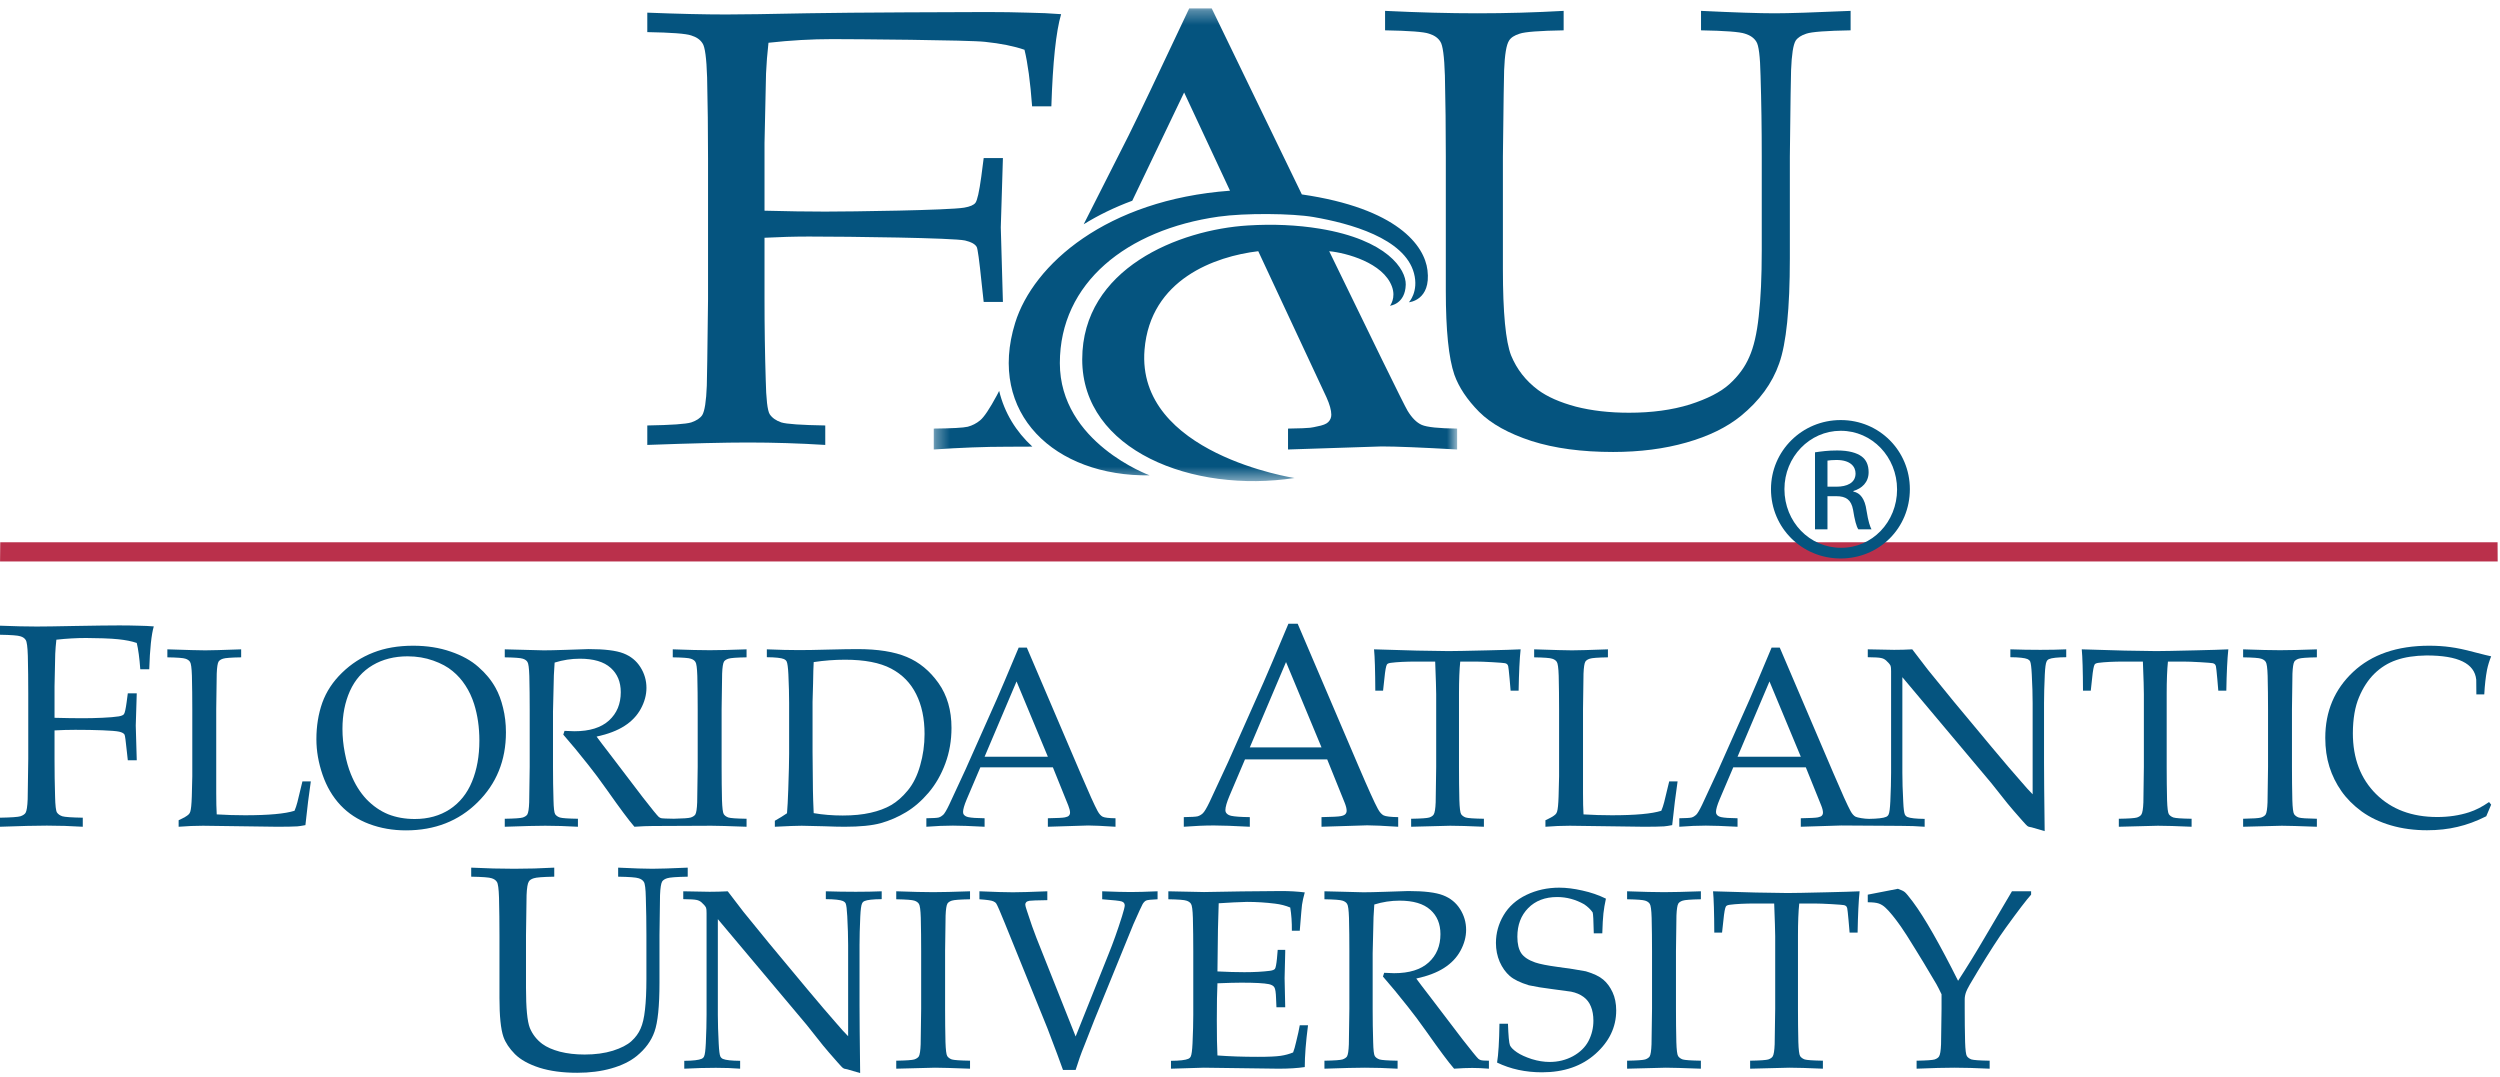 <?xml version="1.0" encoding="UTF-8"?>
<svg width="181px" height="78px" viewBox="0 0 181 78" version="1.1" xmlns="http://www.w3.org/2000/svg" xmlns:xlink="http://www.w3.org/1999/xlink">
    <!-- Generator: Sketch 55 (78076) - https://sketchapp.com -->
    <title>Group 9</title>
    <desc>Created with Sketch.</desc>
    <defs>
        <polygon id="path-1" points="0.339 0.31 38.232 0.31 38.232 34.535 0.339 34.535"></polygon>
    </defs>
    <g id="Pages" stroke="none" stroke-width="1" fill="none" fill-rule="evenodd">
        <g id="Homepage" transform="translate(-483, -2044)">
            <g id="universities" transform="translate(135, 1854)">
                <g id="schools" transform="translate(0, 116)">
                    <g id="logos">
                        <g id="fau" transform="translate(293, 0)">
                            <g id="color" transform="translate(55, 74)">
                                <g id="Group-9" transform="translate(0, 0.299)">
                                    <path d="M46.864,2.026 L46.864,0.617 C49.103,0.705 51.004,0.749 52.566,0.749 C53.671,0.749 55.653,0.72 58.511,0.661 C61.369,0.602 70.452,0.574 71.454,0.573 C72.53,0.573 73.509,0.588 74.394,0.617 C75.293,0.631 76.103,0.668 76.825,0.727 C76.456,1.976 76.221,4.2 76.118,7.4 L74.725,7.4 C74.593,5.624 74.408,4.258 74.173,3.304 C73.406,3.04 72.456,2.849 71.322,2.731 C70.202,2.598 61.745,2.533 60.257,2.533 C58.768,2.533 57.229,2.621 55.638,2.797 C55.55,3.59 55.49,4.332 55.461,5.022 C55.446,5.418 55.41,7.1 55.351,10.065 L55.351,14.955 C57.001,14.999 58.459,15.021 59.727,15.021 C61.598,15.021 68.684,14.926 69.805,14.735 C70.231,14.662 70.504,14.544 70.623,14.383 C70.755,14.206 70.895,13.582 71.042,12.511 L71.219,11.145 L72.611,11.145 L72.457,16.167 L72.611,21.563 L71.219,21.563 L71.065,20.153 C70.902,18.553 70.784,17.693 70.711,17.576 C70.593,17.371 70.313,17.217 69.871,17.113 C69.031,16.922 61.539,16.828 58.578,16.827 C57.531,16.827 56.456,16.857 55.351,16.915 L55.351,21.364 C55.351,23.362 55.38,25.307 55.439,27.201 C55.468,28.596 55.564,29.426 55.726,29.689 C55.903,29.955 56.183,30.153 56.567,30.284 C56.949,30.402 58.01,30.476 59.749,30.505 L59.749,31.914 C57.878,31.797 56.014,31.739 54.157,31.738 C52.492,31.738 50.061,31.797 46.864,31.914 L46.864,30.505 C48.602,30.476 49.663,30.402 50.046,30.284 C50.429,30.153 50.694,29.976 50.842,29.756 C51.019,29.463 51.13,28.75 51.173,27.619 C51.188,27.311 51.217,25.226 51.262,21.364 L51.262,11.167 C51.262,9.17 51.24,7.218 51.195,5.308 C51.151,3.914 51.041,3.091 50.864,2.841 C50.702,2.577 50.429,2.386 50.046,2.268 C49.678,2.137 48.617,2.056 46.864,2.026" id="Fill-1" fill="#05547F"></path>
                                    <path d="M100.279,1.897 L100.279,0.488 C102.68,0.605 104.913,0.664 106.976,0.664 C109.068,0.664 111.146,0.605 113.208,0.488 L113.208,1.897 C111.469,1.927 110.408,2.007 110.026,2.139 C109.643,2.257 109.385,2.426 109.253,2.646 C109.061,2.94 108.943,3.652 108.899,4.783 C108.884,5.076 108.855,7.161 108.81,11.038 L108.81,19.187 C108.81,22.344 109.009,24.429 109.407,25.442 C109.819,26.441 110.467,27.27 111.352,27.931 C112.029,28.431 112.942,28.834 114.092,29.142 C115.242,29.436 116.523,29.583 117.938,29.583 C119.588,29.583 121.053,29.384 122.337,28.988 C123.618,28.577 124.575,28.086 125.209,27.513 C125.857,26.925 126.336,26.272 126.645,25.552 C126.97,24.833 127.198,23.849 127.332,22.601 C127.479,21.338 127.551,19.745 127.551,17.821 L127.551,11.038 C127.551,9.041 127.523,7.088 127.464,5.179 C127.435,3.784 127.332,2.962 127.154,2.712 C126.991,2.448 126.719,2.257 126.337,2.139 C125.953,2.007 124.891,1.927 123.154,1.897 L123.154,0.488 C125.584,0.605 127.361,0.664 128.481,0.664 C129.497,0.664 131.332,0.605 133.984,0.488 L133.984,1.897 C132.229,1.927 131.16,2.007 130.778,2.139 C130.411,2.257 130.153,2.426 130.005,2.646 C129.828,2.94 129.717,3.652 129.674,4.783 C129.658,5.076 129.63,7.161 129.585,11.038 L129.585,18.416 C129.585,22.043 129.327,24.576 128.812,26.014 C128.311,27.454 127.382,28.724 126.027,29.825 C125.01,30.647 123.698,31.286 122.093,31.741 C120.501,32.196 118.734,32.423 116.789,32.424 C114.519,32.424 112.552,32.16 110.888,31.631 C109.223,31.088 107.956,30.384 107.087,29.517 C106.217,28.636 105.62,27.74 105.296,26.83 C104.883,25.626 104.677,23.607 104.677,20.773 L104.677,11.038 C104.677,9.041 104.655,7.088 104.611,5.179 C104.567,3.784 104.457,2.962 104.279,2.712 C104.117,2.448 103.845,2.257 103.462,2.139 C103.093,2.007 102.033,1.927 100.279,1.897" id="Fill-3" fill="#05547F"></path>
                                    <g id="Group-7" transform="translate(67.264, 0)">
                                        <mask id="mask-2" fill="white">
                                            <use xlink:href="#path-1"></use>
                                        </mask>
                                        <g id="Clip-6"></g>
                                        <path d="M26.46,34.309 C19.086,35.435 11.089,32.317 11.089,25.724 C11.089,19.131 18.094,16.329 23.095,16.024 C24.89,15.914 26.639,15.986 28.291,16.258 C33.188,17.068 34.539,19.211 34.512,20.307 C34.476,21.729 33.372,21.837 33.372,21.837 C33.372,21.837 33.819,21.28 33.512,20.446 C32.875,18.716 30.189,18.004 28.97,17.889 C31.847,23.817 34.403,29.053 34.644,29.44 C34.961,29.96 35.303,30.302 35.672,30.464 C36.056,30.628 36.909,30.717 38.232,30.731 L38.232,32.244 C35.622,32.096 33.798,32.023 32.761,32.023 L25.989,32.244 L25.989,30.731 C27.862,30.702 27.691,30.65 28.093,30.575 C28.495,30.502 28.762,30.398 28.896,30.264 C29.047,30.116 29.123,29.937 29.123,29.729 C29.123,29.403 29.005,28.981 28.771,28.461 L23.834,17.888 C20.715,18.26 16.019,19.915 15.6,25.017 C14.98,32.564 26.46,34.309 26.46,34.309 M0.339,32.244 L0.339,30.731 C1.66,30.717 2.48,30.672 2.799,30.597 C3.133,30.508 3.433,30.353 3.702,30.13 C3.986,29.893 4.387,29.293 4.907,28.328 C4.926,28.291 4.984,28.18 5.075,28.002 C5.458,29.59 6.299,30.952 7.478,32.036 C6.764,32.038 6.149,32.044 5.659,32.044 C4.036,32.044 2.262,32.112 0.339,32.244 M11.196,15.937 L14.442,9.523 C15.128,8.144 16.591,5.072 18.834,0.31 L20.465,0.31 C20.465,0.31 23.614,6.811 26.989,13.777 C33.918,14.787 35.869,17.484 36.085,19.261 C36.354,21.461 34.743,21.584 34.743,21.584 C34.743,21.584 35.464,20.819 35.108,19.483 C34.432,16.945 30.445,15.866 27.832,15.414 C26.289,15.148 22.885,15.114 20.956,15.387 C14.322,16.329 9.469,20.173 9.469,25.991 C9.469,31.752 15.973,34.117 15.973,34.117 C9.087,34.214 4.197,29.63 6.235,23.073 C7.547,18.85 12.84,14.166 21.788,13.508 L18.467,6.396 L14.712,14.235 C13.428,14.708 12.252,15.285 11.196,15.937" id="Fill-5" fill="#05547F" mask="url(#mask-2)"></path>
                                    </g>
                                    <path d="M90.487,53.811 L95.677,53.811 L93.108,47.633 L90.487,53.811 Z M85.707,59.558 L85.707,58.861 C86.248,58.854 86.583,58.834 86.714,58.8 C86.851,58.759 86.974,58.687 87.084,58.584 C87.2,58.475 87.365,58.199 87.577,57.755 C87.701,57.502 88.146,56.543 88.914,54.876 L91.483,49.099 C91.765,48.463 92.364,47.05 93.282,44.858 L93.951,44.858 L98.34,55.132 C99.052,56.798 99.526,57.844 99.759,58.266 C99.889,58.506 100.029,58.663 100.18,58.738 C100.338,58.812 100.687,58.854 101.229,58.861 L101.229,59.558 C100.16,59.489 99.412,59.455 98.987,59.455 L95.677,59.558 L95.677,58.861 C96.445,58.848 96.911,58.823 97.075,58.789 C97.24,58.756 97.35,58.708 97.404,58.645 C97.466,58.578 97.497,58.496 97.497,58.399 C97.497,58.25 97.449,58.054 97.353,57.816 L96.089,54.681 L90.137,54.681 L89.017,57.314 C88.818,57.786 88.719,58.131 88.719,58.348 C88.719,58.444 88.746,58.523 88.801,58.584 C88.876,58.673 88.993,58.735 89.15,58.769 C89.404,58.823 89.849,58.854 90.487,58.861 L90.487,59.558 C89.328,59.497 88.461,59.465 87.886,59.465 C87.221,59.465 86.495,59.497 85.707,59.558 L85.707,59.558 Z" id="Fill-8" fill="#05547F"></path>
                                    <path d="M100.134,49.706 L99.572,49.706 C99.565,48.265 99.536,47.268 99.481,46.713 C100.14,46.737 101.174,46.768 102.583,46.804 C103.726,46.828 104.488,46.84 104.869,46.84 C105.28,46.84 106.232,46.822 107.726,46.786 C108.808,46.762 109.598,46.737 110.093,46.713 C110.02,47.389 109.972,48.386 109.948,49.706 L109.368,49.706 L109.295,48.838 C109.246,48.313 109.214,48.015 109.195,47.943 C109.177,47.87 109.15,47.819 109.114,47.789 C109.083,47.759 109.035,47.735 108.968,47.717 C108.884,47.699 108.581,47.675 108.061,47.644 C107.541,47.614 107.13,47.599 106.827,47.599 L105.721,47.599 C105.661,48.178 105.631,48.958 105.631,49.94 L105.631,55.228 C105.631,56.048 105.639,56.846 105.658,57.623 C105.676,58.196 105.718,58.536 105.785,58.645 C105.858,58.753 105.969,58.834 106.121,58.888 C106.277,58.937 106.716,58.968 107.435,58.979 L107.435,59.558 C106.353,59.509 105.54,59.486 104.995,59.485 C104.76,59.485 103.817,59.509 102.166,59.558 L102.166,58.979 C102.885,58.968 103.324,58.937 103.481,58.888 C103.638,58.834 103.744,58.762 103.798,58.671 C103.877,58.551 103.925,58.259 103.943,57.795 C103.943,57.668 103.955,56.813 103.98,55.228 L103.98,49.959 C103.98,49.706 103.974,49.428 103.961,49.126 L103.907,47.599 L102.556,47.599 C101.776,47.599 101.155,47.63 100.697,47.69 C100.551,47.708 100.458,47.747 100.415,47.807 C100.349,47.91 100.288,48.238 100.234,48.792 L100.134,49.706 Z" id="Fill-10" fill="#05547F"></path>
                                    <path d="M111.889,59.558 L111.889,59.087 C112.264,58.913 112.502,58.774 112.606,58.672 C112.666,58.617 112.708,58.548 112.732,58.464 C112.787,58.295 112.823,57.934 112.841,57.379 C112.865,56.554 112.877,56.062 112.878,55.906 L112.878,51.043 C112.878,50.223 112.868,49.422 112.85,48.638 C112.832,48.067 112.787,47.729 112.714,47.626 C112.648,47.518 112.536,47.44 112.379,47.391 C112.227,47.337 111.792,47.304 111.073,47.292 L111.073,46.713 C112.548,46.762 113.461,46.786 113.812,46.786 C114.198,46.786 115.066,46.762 116.414,46.713 L116.414,47.292 C115.695,47.304 115.256,47.337 115.099,47.391 C114.949,47.44 114.843,47.509 114.782,47.599 C114.709,47.719 114.664,48.013 114.646,48.476 C114.639,48.596 114.628,49.452 114.61,51.043 L114.61,57.117 C114.61,57.75 114.622,58.265 114.646,58.663 C115.336,58.705 116.018,58.726 116.695,58.726 C118.401,58.726 119.595,58.617 120.278,58.401 C120.357,58.22 120.426,58.012 120.487,57.777 L120.85,56.276 L121.457,56.276 C121.324,57.174 121.194,58.229 121.067,59.44 C120.819,59.488 120.623,59.519 120.478,59.53 C120.163,59.549 119.679,59.558 119.026,59.558 L113.657,59.485 C113.077,59.485 112.488,59.51 111.889,59.558" id="Fill-12" fill="#05547F"></path>
                                    <path d="M151.372,49.706 L150.809,49.706 C150.803,48.265 150.773,47.268 150.719,46.713 C151.378,46.737 152.412,46.768 153.82,46.804 C154.963,46.828 155.725,46.84 156.106,46.84 C156.518,46.84 157.47,46.822 158.963,46.786 C160.046,46.762 160.836,46.737 161.331,46.713 C161.258,47.389 161.209,48.386 161.186,49.706 L160.605,49.706 L160.531,48.838 C160.484,48.313 160.451,48.015 160.433,47.943 C160.414,47.87 160.388,47.819 160.352,47.789 C160.321,47.759 160.273,47.735 160.206,47.717 C160.122,47.699 159.819,47.675 159.3,47.644 C158.779,47.614 158.368,47.599 158.065,47.599 L156.959,47.599 C156.899,48.178 156.868,48.958 156.868,49.94 L156.868,55.228 C156.868,56.048 156.878,56.846 156.895,57.623 C156.914,58.196 156.957,58.536 157.022,58.645 C157.095,58.753 157.207,58.834 157.358,58.888 C157.514,58.937 157.953,58.968 158.672,58.979 L158.672,59.558 C157.591,59.509 156.777,59.486 156.234,59.485 C155.997,59.485 155.054,59.509 153.403,59.558 L153.403,58.979 C154.122,58.968 154.561,58.937 154.72,58.888 C154.875,58.834 154.982,58.762 155.036,58.671 C155.115,58.551 155.162,58.259 155.181,57.795 C155.181,57.668 155.194,56.813 155.216,55.228 L155.216,49.959 C155.216,49.706 155.21,49.428 155.2,49.126 L155.145,47.599 L153.794,47.599 C153.014,47.599 152.393,47.63 151.934,47.69 C151.789,47.708 151.695,47.747 151.654,47.807 C151.587,47.91 151.526,48.238 151.471,48.792 L151.372,49.706 Z" id="Fill-14" fill="#05547F"></path>
                                    <path d="M167.742,58.979 L167.742,59.558 C166.455,59.51 165.608,59.485 165.205,59.485 L162.402,59.558 L162.402,58.979 C163.115,58.967 163.55,58.937 163.706,58.889 C163.864,58.835 163.973,58.762 164.033,58.672 C164.107,58.551 164.151,58.259 164.169,57.795 C164.175,57.668 164.187,56.813 164.206,55.228 L164.206,51.043 C164.206,50.224 164.196,49.422 164.178,48.639 C164.161,48.066 164.114,47.729 164.042,47.626 C163.975,47.518 163.864,47.44 163.706,47.391 C163.556,47.337 163.119,47.304 162.402,47.292 L162.402,46.714 C163.556,46.756 164.447,46.776 165.077,46.776 C165.681,46.776 166.569,46.756 167.742,46.714 L167.742,47.292 C167.023,47.304 166.585,47.337 166.428,47.391 C166.277,47.44 166.171,47.509 166.111,47.599 C166.038,47.72 165.993,48.012 165.973,48.476 C165.968,48.596 165.957,49.452 165.938,51.043 L165.938,55.228 C165.938,56.047 165.947,56.846 165.965,57.623 C165.983,58.196 166.025,58.536 166.092,58.644 C166.165,58.753 166.277,58.835 166.428,58.889 C166.585,58.937 167.023,58.967 167.742,58.979" id="Fill-16" fill="#05547F"></path>
                                    <path d="M180.36,57.958 L180.005,58.798 C179.299,59.154 178.607,59.41 177.928,59.566 C177.251,59.729 176.515,59.811 175.717,59.811 C174.779,59.811 173.908,59.693 173.104,59.458 C172.3,59.223 171.595,58.889 170.991,58.455 C170.391,58.015 169.901,57.524 169.52,56.981 C169.141,56.439 168.85,55.852 168.65,55.218 C168.45,54.58 168.35,53.881 168.35,53.122 C168.35,51.2 169.023,49.609 170.364,48.35 C171.713,47.085 173.551,46.451 175.879,46.451 C176.428,46.451 176.937,46.485 177.403,46.551 C177.875,46.612 178.447,46.731 179.117,46.913 C179.794,47.088 180.208,47.19 180.36,47.219 C180.226,47.551 180.127,47.877 180.061,48.195 C179.964,48.708 179.897,49.301 179.861,49.977 L179.289,49.977 L179.28,48.91 C179.22,48.319 178.89,47.88 178.291,47.59 C177.699,47.301 176.829,47.156 175.68,47.156 C174.821,47.168 174.092,47.28 173.494,47.49 C172.895,47.696 172.367,48.024 171.906,48.476 C171.453,48.922 171.08,49.492 170.792,50.184 C170.501,50.871 170.353,51.736 170.347,52.778 C170.347,54.604 170.905,56.075 172.024,57.189 C173.143,58.298 174.62,58.853 176.459,58.853 C177.289,58.853 178.055,58.738 178.764,58.509 C179.247,58.352 179.727,58.106 180.206,57.767 L180.36,57.958 Z" id="Fill-18" fill="#05547F"></path>
                                    <path d="M125.798,54.487 L130.378,54.487 L128.11,49.037 L125.798,54.487 Z M121.581,59.558 L121.581,58.943 C122.058,58.937 122.355,58.918 122.47,58.889 C122.59,58.853 122.699,58.789 122.796,58.699 C122.898,58.603 123.044,58.359 123.232,57.967 C123.34,57.744 123.732,56.898 124.41,55.427 L126.678,50.329 C126.926,49.769 127.455,48.521 128.264,46.587 L128.854,46.587 L132.727,55.653 C133.355,57.124 133.773,58.046 133.979,58.419 C134.094,58.63 134.218,58.768 134.35,58.834 C134.489,58.901 134.979,58.987 135.323,58.987 C135.923,58.978 136.36,58.931 136.552,58.843 C136.637,58.807 136.696,58.751 136.733,58.672 C136.793,58.552 136.836,58.235 136.86,57.723 C136.895,56.927 136.915,56.24 136.915,55.661 L136.915,48.295 C136.915,48.097 136.903,47.967 136.878,47.906 C136.83,47.798 136.72,47.669 136.552,47.518 C136.443,47.421 136.316,47.362 136.171,47.337 C136.032,47.307 135.718,47.288 135.227,47.283 L135.227,46.713 C136.237,46.738 136.872,46.75 137.132,46.75 C137.574,46.75 138.011,46.738 138.447,46.713 C138.96,47.382 139.339,47.877 139.582,48.195 L141.459,50.5 L144.198,53.791 C145.074,54.839 145.778,55.665 146.312,56.267 C146.649,56.666 146.934,56.978 147.163,57.207 L147.163,50.6 C147.163,50.009 147.143,49.317 147.1,48.521 C147.076,48.022 147.036,47.71 146.983,47.59 C146.94,47.512 146.875,47.455 146.792,47.418 C146.592,47.334 146.178,47.288 145.55,47.283 L145.55,46.713 C146.263,46.738 146.985,46.75 147.717,46.75 C148.407,46.75 149.032,46.738 149.595,46.713 L149.595,47.283 C148.966,47.288 148.551,47.334 148.353,47.418 C148.267,47.455 148.207,47.515 148.171,47.599 C148.11,47.714 148.068,48.031 148.043,48.549 C148.007,49.343 147.988,50.028 147.988,50.6 L147.988,54.947 C147.988,55.827 148.004,57.47 148.034,59.874 L147.1,59.603 L146.882,59.558 C146.847,59.545 146.812,59.527 146.782,59.503 C146.74,59.474 146.626,59.352 146.438,59.142 C145.937,58.575 145.566,58.148 145.332,57.858 L144.162,56.385 L137.731,48.729 L137.731,55.661 C137.731,56.252 137.752,56.949 137.795,57.75 C137.817,58.25 137.857,58.557 137.913,58.672 C137.955,58.756 138.018,58.816 138.103,58.853 C138.301,58.937 138.717,58.982 139.345,58.988 L139.345,59.558 C138.812,59.515 138.227,59.494 137.586,59.494 C136.906,59.494 133.662,59.467 133.299,59.467 L130.378,59.558 L130.378,58.943 C131.056,58.931 131.467,58.91 131.612,58.879 C131.758,58.85 131.854,58.807 131.902,58.753 C131.957,58.693 131.983,58.62 131.983,58.536 C131.983,58.403 131.942,58.232 131.857,58.021 L130.741,55.255 L125.489,55.255 L124.5,57.578 C124.326,57.994 124.237,58.298 124.237,58.491 C124.237,58.575 124.262,58.645 124.31,58.699 C124.376,58.777 124.48,58.831 124.618,58.862 C124.843,58.91 125.236,58.937 125.798,58.943 L125.798,59.558 C124.776,59.503 124.01,59.476 123.504,59.476 C122.916,59.476 122.276,59.503 121.581,59.558 L121.581,59.558 Z" id="Fill-20" fill="#05547F"></path>
                                    <path d="M-1.59872116e-14,45.657 L-1.59872116e-14,45.001 C1.042,45.042 1.926,45.062 2.652,45.062 C3.166,45.062 4.088,45.049 5.417,45.021 C6.747,44.994 8.17,44.981 8.637,44.981 C9.136,44.981 9.592,44.988 10.003,45.001 C10.421,45.009 10.798,45.024 11.134,45.052 C10.963,45.633 10.853,46.667 10.805,48.156 L10.157,48.156 C10.096,47.33 10.01,46.695 9.901,46.251 C9.543,46.127 9.102,46.039 8.574,45.984 C8.053,45.923 6.921,45.892 6.229,45.892 C5.537,45.892 4.821,45.933 4.081,46.015 C4.039,46.384 4.013,46.729 3.999,47.049 C3.992,47.233 3.975,48.016 3.948,49.396 L3.948,51.67 C4.715,51.69 5.393,51.701 5.983,51.701 C6.853,51.701 8.074,51.656 8.595,51.567 C8.794,51.533 8.92,51.479 8.975,51.403 C9.037,51.321 9.102,51.032 9.17,50.532 L9.253,49.897 L9.901,49.897 L9.829,52.233 L9.901,54.743 L9.253,54.743 L9.181,54.087 C9.106,53.343 9.051,52.943 9.017,52.888 C8.962,52.793 8.832,52.721 8.626,52.674 C8.236,52.585 6.825,52.54 5.448,52.54 C4.962,52.54 4.461,52.554 3.948,52.582 L3.948,54.651 C3.948,55.579 3.961,56.484 3.988,57.365 C4.002,58.015 4.047,58.4 4.122,58.523 C4.204,58.645 4.334,58.738 4.513,58.799 C4.691,58.854 5.184,58.888 5.993,58.902 L5.993,59.558 C5.122,59.503 4.255,59.476 3.392,59.476 C2.618,59.476 1.487,59.503 -1.59872116e-14,59.558 L-1.59872116e-14,58.902 C0.808,58.888 1.302,58.854 1.48,58.799 C1.658,58.738 1.782,58.656 1.85,58.554 C1.933,58.417 1.984,58.086 2.004,57.559 C2.011,57.416 2.025,56.447 2.046,54.651 L2.046,49.908 C2.046,48.979 2.036,48.071 2.015,47.182 C1.995,46.534 1.943,46.152 1.861,46.035 C1.785,45.912 1.658,45.823 1.48,45.77 C1.309,45.708 0.815,45.67 -1.59872116e-14,45.657" id="Fill-22" fill="#05547F"></path>
                                    <path d="M12.933,59.558 L12.933,59.087 C13.308,58.913 13.547,58.774 13.65,58.672 C13.711,58.617 13.753,58.548 13.777,58.464 C13.831,58.295 13.868,57.934 13.886,57.379 C13.91,56.554 13.922,56.062 13.922,55.906 L13.922,51.043 C13.922,50.223 13.913,49.422 13.895,48.638 C13.877,48.067 13.831,47.729 13.759,47.626 C13.692,47.518 13.58,47.44 13.423,47.391 C13.272,47.337 12.837,47.304 12.117,47.292 L12.117,46.713 C13.593,46.762 14.506,46.786 14.857,46.786 C15.243,46.786 16.111,46.762 17.46,46.713 L17.46,47.292 C16.74,47.304 16.301,47.337 16.144,47.391 C15.993,47.44 15.888,47.509 15.826,47.599 C15.754,47.719 15.709,48.013 15.691,48.476 C15.685,48.596 15.673,49.452 15.655,51.043 L15.655,57.117 C15.655,57.75 15.667,58.265 15.691,58.663 C16.38,58.705 17.063,58.726 17.74,58.726 C19.446,58.726 20.64,58.617 21.323,58.401 C21.402,58.22 21.471,58.012 21.532,57.777 L21.895,56.276 L22.503,56.276 C22.369,57.174 22.24,58.229 22.112,59.44 C21.864,59.488 21.668,59.519 21.523,59.53 C21.208,59.549 20.725,59.558 20.072,59.558 L14.702,59.485 C14.122,59.485 13.532,59.51 12.933,59.558" id="Fill-24" fill="#05547F"></path>
                                    <path d="M24.794,52.471 C24.794,53.043 24.851,53.626 24.966,54.215 C25.08,54.807 25.226,55.315 25.401,55.743 C25.691,56.466 26.069,57.075 26.535,57.569 C27.007,58.057 27.53,58.418 28.104,58.654 C28.684,58.883 29.326,58.997 30.027,58.997 C31,58.997 31.847,58.762 32.567,58.292 C33.286,57.816 33.821,57.15 34.172,56.294 C34.528,55.433 34.707,54.442 34.707,53.321 C34.707,52.363 34.58,51.48 34.326,50.673 C34.169,50.178 33.96,49.733 33.7,49.335 C33.44,48.931 33.129,48.582 32.766,48.286 C32.41,47.985 31.944,47.732 31.369,47.528 C30.795,47.322 30.175,47.22 29.51,47.219 C28.549,47.219 27.705,47.434 26.98,47.861 C26.254,48.29 25.707,48.91 25.338,49.723 C24.975,50.531 24.794,51.447 24.794,52.471 M22.907,53.221 C22.907,52.27 23.049,51.39 23.333,50.582 C23.624,49.775 24.101,49.049 24.767,48.404 C25.431,47.76 26.184,47.274 27.025,46.948 C27.865,46.617 28.826,46.451 29.909,46.451 C30.907,46.451 31.813,46.593 32.63,46.877 C33.446,47.154 34.114,47.524 34.635,47.988 C35.161,48.446 35.575,48.95 35.877,49.498 C36.107,49.907 36.288,50.389 36.421,50.944 C36.56,51.498 36.63,52.092 36.63,52.724 C36.63,54.755 35.943,56.445 34.571,57.795 C33.205,59.145 31.478,59.82 29.392,59.82 C28.442,59.82 27.557,59.666 26.734,59.359 C25.913,59.051 25.217,58.597 24.649,57.994 C24.08,57.385 23.648,56.65 23.352,55.788 C23.055,54.921 22.907,54.065 22.907,53.221" id="Fill-26" fill="#05547F"></path>
                                    <path d="M58.911,58.572 C59.576,58.687 60.277,58.744 61.015,58.744 C61.777,58.744 62.448,58.678 63.029,58.545 C63.615,58.413 64.114,58.226 64.525,57.986 C64.942,57.744 65.344,57.389 65.732,56.918 C66.118,56.449 66.414,55.849 66.62,55.119 C66.832,54.385 66.938,53.625 66.938,52.842 C66.938,51.721 66.735,50.76 66.331,49.958 C65.931,49.151 65.327,48.533 64.516,48.106 C63.706,47.678 62.593,47.464 61.178,47.464 C60.435,47.464 59.679,47.521 58.911,47.636 C58.893,47.931 58.878,48.455 58.866,49.209 L58.829,50.519 L58.829,54.125 L58.856,56.927 C58.862,57.355 58.881,57.903 58.911,58.572 M56.099,59.558 L56.099,59.124 C56.45,58.925 56.743,58.744 56.979,58.581 C57.015,58.171 57.045,57.602 57.07,56.873 C57.112,55.632 57.133,54.77 57.133,54.288 L57.133,50.6 C57.133,50.009 57.115,49.317 57.079,48.521 C57.054,48.022 57.012,47.71 56.952,47.59 C56.909,47.512 56.846,47.455 56.761,47.418 C56.562,47.334 56.147,47.289 55.519,47.283 L55.519,46.713 C56.401,46.75 57.182,46.768 57.859,46.768 C58.378,46.768 59.086,46.756 59.981,46.731 C60.882,46.708 61.581,46.696 62.076,46.696 C63.558,46.696 64.749,46.885 65.65,47.265 C66.551,47.639 67.316,48.268 67.945,49.154 C68.574,50.04 68.888,51.122 68.888,52.399 C68.888,53.315 68.74,54.174 68.443,54.975 C68.147,55.776 67.746,56.479 67.237,57.081 C66.729,57.677 66.185,58.151 65.605,58.5 C65.024,58.85 64.414,59.115 63.773,59.296 C63.138,59.471 62.264,59.558 61.151,59.558 C60.782,59.558 60.284,59.546 59.655,59.522 C58.833,59.497 58.294,59.486 58.04,59.485 C57.671,59.485 57.024,59.51 56.099,59.558" id="Fill-28" fill="#05547F"></path>
                                    <path d="M71.285,54.487 L75.865,54.487 L73.598,49.037 L71.285,54.487 Z M67.068,59.558 L67.068,58.943 C67.545,58.937 67.841,58.918 67.956,58.889 C68.077,58.853 68.186,58.789 68.283,58.699 C68.386,58.603 68.531,58.359 68.719,57.967 C68.827,57.744 69.22,56.898 69.897,55.427 L72.165,50.329 C72.413,49.769 72.942,48.521 73.753,46.587 L74.342,46.587 L78.215,55.653 C78.843,57.124 79.26,58.046 79.466,58.419 C79.581,58.63 79.705,58.768 79.838,58.834 C79.977,58.901 80.286,58.937 80.763,58.943 L80.763,59.558 C79.82,59.497 79.161,59.467 78.786,59.467 L75.865,59.558 L75.865,58.943 C76.543,58.931 76.954,58.91 77.099,58.879 C77.244,58.85 77.341,58.807 77.389,58.753 C77.444,58.693 77.471,58.62 77.471,58.536 C77.471,58.403 77.428,58.232 77.344,58.021 L76.229,55.255 L70.977,55.255 L69.988,57.578 C69.813,57.994 69.725,58.298 69.725,58.491 C69.725,58.575 69.749,58.645 69.798,58.699 C69.864,58.777 69.967,58.831 70.106,58.862 C70.33,58.91 70.723,58.937 71.285,58.943 L71.285,59.558 C70.264,59.503 69.499,59.476 68.991,59.476 C68.404,59.476 67.763,59.503 67.068,59.558 L67.068,59.558 Z" id="Fill-30" fill="#05547F"></path>
                                    <path d="M36.545,47.292 L36.545,46.713 L37.624,46.741 L39.366,46.786 C39.71,46.786 40.246,46.774 40.971,46.75 C41.914,46.713 42.461,46.695 42.613,46.695 C43.767,46.695 44.608,46.798 45.134,47.003 C45.666,47.208 46.077,47.542 46.368,48.006 C46.658,48.464 46.803,48.964 46.803,49.506 C46.803,50.012 46.667,50.516 46.395,51.017 C46.123,51.516 45.727,51.932 45.207,52.263 C44.692,52.595 44.022,52.851 43.194,53.031 C43.345,53.243 43.701,53.712 44.264,54.441 L46.549,57.442 C47.202,58.28 47.583,58.747 47.692,58.844 C47.746,58.885 47.801,58.916 47.856,58.934 C47.93,58.958 48.369,58.973 48.782,58.977 C49.452,58.965 49.863,58.935 50.014,58.888 C50.171,58.834 50.28,58.762 50.341,58.671 C50.413,58.551 50.458,58.259 50.476,57.795 C50.483,57.668 50.494,56.813 50.513,55.227 L50.513,51.043 C50.513,50.224 50.504,49.422 50.486,48.638 C50.468,48.067 50.422,47.729 50.35,47.627 C50.283,47.518 50.171,47.44 50.014,47.391 C49.863,47.337 49.427,47.304 48.708,47.292 L48.708,46.713 C49.863,46.756 50.755,46.776 51.384,46.776 C51.988,46.776 52.877,46.756 54.051,46.713 L54.051,47.292 C53.331,47.304 52.892,47.337 52.735,47.391 C52.584,47.44 52.478,47.509 52.418,47.599 C52.345,47.72 52.3,48.012 52.282,48.475 C52.275,48.597 52.264,49.452 52.245,51.043 L52.245,55.227 C52.245,56.048 52.255,56.846 52.272,57.623 C52.291,58.196 52.333,58.536 52.4,58.645 C52.472,58.753 52.584,58.834 52.735,58.888 C52.892,58.937 53.331,58.968 54.051,58.979 L54.051,59.558 C52.762,59.509 51.916,59.486 51.511,59.485 C51.511,59.485 47.535,59.504 47.248,59.504 C46.891,59.504 46.452,59.522 45.932,59.558 C45.539,59.105 44.88,58.223 43.956,56.909 C43.441,56.18 42.988,55.572 42.595,55.083 C41.96,54.276 41.355,53.544 40.781,52.887 L40.872,52.616 C41.186,52.634 41.424,52.643 41.588,52.643 C42.688,52.643 43.523,52.383 44.091,51.865 C44.66,51.347 44.943,50.664 44.944,49.814 C44.944,49.072 44.699,48.485 44.209,48.051 C43.72,47.611 42.978,47.392 41.987,47.391 C41.363,47.391 40.753,47.485 40.155,47.672 C40.131,47.997 40.112,48.301 40.1,48.584 C40.094,48.669 40.073,49.545 40.037,51.215 L40.037,55.227 C40.037,56.048 40.049,56.846 40.073,57.623 C40.085,58.196 40.125,58.536 40.191,58.645 C40.264,58.753 40.378,58.834 40.536,58.888 C40.693,58.937 41.128,58.968 41.842,58.979 L41.842,59.558 C40.983,59.509 40.194,59.486 39.475,59.485 C38.894,59.485 37.918,59.509 36.545,59.558 L36.545,58.979 C37.259,58.968 37.694,58.937 37.851,58.888 C38.008,58.834 38.117,58.762 38.177,58.671 C38.25,58.551 38.296,58.259 38.313,57.795 C38.319,57.668 38.331,56.813 38.35,55.227 L38.35,51.043 C38.35,50.224 38.341,49.422 38.323,48.638 C38.305,48.067 38.259,47.729 38.187,47.627 C38.12,47.518 38.008,47.44 37.851,47.391 C37.7,47.337 37.265,47.304 36.545,47.292" id="Fill-32" fill="#05547F"></path>
                                    <path d="M34.115,63.173 L34.115,62.518 C35.232,62.572 36.27,62.599 37.229,62.599 C38.203,62.599 39.168,62.572 40.128,62.518 L40.128,63.173 C39.319,63.187 38.826,63.224 38.648,63.286 C38.47,63.34 38.35,63.419 38.289,63.521 C38.199,63.658 38.144,63.989 38.124,64.515 C38.117,64.652 38.103,65.621 38.082,67.425 L38.082,71.215 C38.082,72.683 38.175,73.653 38.36,74.123 C38.552,74.588 38.854,74.974 39.264,75.282 C39.58,75.514 40.004,75.701 40.539,75.844 C41.074,75.981 41.67,76.049 42.328,76.049 C43.095,76.049 43.777,75.957 44.373,75.773 C44.97,75.581 45.415,75.353 45.71,75.086 C46.012,74.813 46.234,74.51 46.378,74.174 C46.529,73.84 46.635,73.382 46.697,72.802 C46.765,72.215 46.799,71.475 46.8,70.579 L46.8,67.425 C46.8,66.496 46.786,65.587 46.758,64.699 C46.745,64.051 46.697,63.669 46.615,63.552 C46.539,63.429 46.412,63.34 46.234,63.286 C46.056,63.224 45.563,63.187 44.754,63.173 L44.754,62.518 C45.885,62.572 46.711,62.599 47.232,62.599 C47.704,62.599 48.558,62.572 49.791,62.518 L49.791,63.173 C48.975,63.187 48.478,63.224 48.3,63.286 C48.129,63.34 48.009,63.419 47.94,63.521 C47.858,63.658 47.807,63.989 47.786,64.515 C47.779,64.652 47.766,65.621 47.746,67.425 L47.746,70.856 C47.746,72.542 47.625,73.721 47.386,74.391 C47.153,75.059 46.721,75.65 46.09,76.163 C45.618,76.545 45.007,76.842 44.261,77.054 C43.52,77.265 42.698,77.37 41.794,77.37 C40.738,77.37 39.823,77.248 39.049,77.002 C38.274,76.75 37.685,76.422 37.281,76.019 C36.877,75.609 36.598,75.193 36.449,74.769 C36.256,74.21 36.161,73.27 36.161,71.953 L36.161,67.425 C36.161,66.496 36.15,65.587 36.129,64.699 C36.109,64.051 36.058,63.669 35.975,63.552 C35.899,63.429 35.773,63.34 35.595,63.286 C35.424,63.224 34.93,63.187 34.115,63.173" id="Fill-34" fill="#05547F"></path>
                                    <path d="M49.541,77.074 L49.541,76.504 C50.176,76.499 50.593,76.45 50.793,76.36 C50.877,76.324 50.938,76.267 50.974,76.188 C51.034,76.068 51.077,75.751 51.101,75.238 C51.138,74.444 51.155,73.758 51.155,73.177 L51.155,65.811 C51.155,65.613 51.144,65.483 51.119,65.423 C51.071,65.315 50.962,65.185 50.793,65.034 C50.684,64.938 50.557,64.878 50.412,64.853 C50.272,64.823 49.959,64.805 49.468,64.799 L49.468,64.231 C50.478,64.254 51.113,64.266 51.373,64.266 C51.815,64.266 52.253,64.254 52.688,64.231 C53.202,64.898 53.58,65.393 53.822,65.712 L55.7,68.017 L58.439,71.308 C59.315,72.355 60.02,73.181 60.552,73.784 C60.891,74.182 61.175,74.495 61.405,74.724 L61.405,68.117 C61.405,67.526 61.384,66.833 61.342,66.037 C61.317,65.538 61.278,65.227 61.224,65.106 C61.181,65.028 61.117,64.971 61.033,64.936 C60.833,64.85 60.419,64.805 59.79,64.799 L59.79,64.231 C60.504,64.254 61.226,64.266 61.958,64.266 C62.648,64.266 63.273,64.254 63.835,64.231 L63.835,64.799 C63.207,64.805 62.792,64.85 62.593,64.936 C62.508,64.971 62.448,65.031 62.412,65.115 C62.351,65.23 62.309,65.547 62.284,66.065 C62.248,66.86 62.23,67.544 62.23,68.117 L62.23,72.464 C62.23,73.344 62.245,74.986 62.275,77.391 L61.342,77.119 L61.124,77.074 C61.087,77.062 61.054,77.043 61.024,77.02 C60.981,76.99 60.866,76.87 60.679,76.658 C60.177,76.092 59.809,75.664 59.573,75.375 L58.403,73.901 L51.972,66.246 L51.972,73.177 C51.972,73.768 51.993,74.465 52.035,75.266 C52.06,75.767 52.099,76.073 52.153,76.188 C52.196,76.272 52.259,76.332 52.344,76.369 C52.544,76.453 52.957,76.499 53.586,76.504 L53.586,77.074 C53.054,77.032 52.468,77.011 51.827,77.011 C51.125,77.011 50.364,77.032 49.541,77.074" id="Fill-36" fill="#05547F"></path>
                                    <path d="M70.23,76.495 L70.23,77.074 C68.942,77.026 68.095,77.002 67.69,77.002 L64.888,77.074 L64.888,76.495 C65.601,76.484 66.037,76.453 66.194,76.405 C66.351,76.351 66.459,76.278 66.521,76.188 C66.593,76.068 66.638,75.776 66.656,75.311 C66.662,75.185 66.675,74.329 66.692,72.744 L66.692,68.559 C66.692,67.74 66.684,66.939 66.665,66.155 C66.647,65.583 66.602,65.246 66.529,65.143 C66.463,65.034 66.351,64.956 66.194,64.907 C66.042,64.854 65.607,64.821 64.888,64.808 L64.888,64.23 C66.042,64.272 66.935,64.293 67.564,64.293 C68.168,64.293 69.057,64.272 70.23,64.23 L70.23,64.808 C69.51,64.821 69.072,64.854 68.915,64.907 C68.763,64.956 68.658,65.025 68.598,65.115 C68.524,65.236 68.479,65.528 68.461,65.992 C68.455,66.113 68.443,66.968 68.425,68.559 L68.425,72.744 C68.425,73.564 68.434,74.362 68.452,75.139 C68.471,75.712 68.513,76.053 68.579,76.16 C68.652,76.27 68.763,76.351 68.915,76.405 C69.072,76.453 69.51,76.484 70.23,76.495" id="Fill-38" fill="#05547F"></path>
                                    <path d="M76.96,77.164 C76.778,76.641 76.401,75.628 75.826,74.128 L72.743,66.525 C72.416,65.718 72.213,65.252 72.134,65.125 C72.08,65.047 72.005,64.989 71.908,64.952 C71.775,64.892 71.443,64.845 70.91,64.808 L70.91,64.23 C72.005,64.278 72.812,64.302 73.332,64.302 C73.822,64.302 74.653,64.278 75.826,64.23 L75.826,64.872 C75.088,64.884 74.659,64.899 74.539,64.917 C74.423,64.935 74.342,64.971 74.293,65.025 C74.251,65.074 74.23,65.131 74.23,65.197 C74.23,65.264 74.272,65.42 74.357,65.666 C74.616,66.469 74.844,67.114 75.037,67.602 L77.876,74.742 L80.243,68.821 C80.588,67.972 80.918,67.047 81.232,66.046 C81.365,65.619 81.431,65.354 81.431,65.252 C81.431,65.106 81.353,65.01 81.196,64.962 C81.075,64.92 80.609,64.869 79.799,64.808 L79.799,64.23 C80.712,64.266 81.398,64.284 81.857,64.284 C82.33,64.284 82.979,64.266 83.808,64.23 L83.808,64.808 C83.348,64.827 83.073,64.857 82.983,64.899 C82.892,64.941 82.807,65.025 82.729,65.152 C82.674,65.242 82.45,65.73 82.057,66.617 L79.227,73.557 L78.529,75.339 C78.384,75.694 78.266,76.002 78.175,76.261 C78.085,76.519 77.985,76.82 77.876,77.164 L76.96,77.164 Z" id="Fill-40" fill="#05547F"></path>
                                    <path d="M84.779,77.074 L84.779,76.504 C85.413,76.499 85.83,76.45 86.03,76.36 C86.114,76.324 86.175,76.267 86.211,76.188 C86.272,76.068 86.314,75.751 86.339,75.238 C86.375,74.444 86.393,73.758 86.393,73.177 L86.393,68.56 C86.393,67.74 86.384,66.939 86.365,66.155 C86.347,65.583 86.302,65.245 86.23,65.143 C86.163,65.034 86.051,64.956 85.894,64.908 C85.742,64.853 85.307,64.821 84.588,64.808 L84.588,64.231 L87.173,64.285 L89.912,64.238 C91.224,64.221 92.176,64.212 92.769,64.212 C93.368,64.212 93.933,64.245 94.465,64.311 C94.368,64.655 94.302,64.953 94.266,65.206 C94.254,65.26 94.199,65.887 94.103,67.086 L93.531,67.086 C93.537,66.471 93.497,65.911 93.413,65.405 C93.08,65.267 92.714,65.173 92.315,65.125 C91.638,65.04 90.961,64.999 90.284,64.998 C90.139,64.998 89.815,65.01 89.313,65.034 C88.811,65.058 88.451,65.079 88.234,65.098 C88.21,65.766 88.191,66.393 88.18,66.978 L88.143,70.032 C88.851,70.068 89.501,70.087 90.093,70.087 C90.813,70.087 91.427,70.054 91.935,69.988 C92.128,69.963 92.252,69.916 92.307,69.842 C92.36,69.771 92.409,69.524 92.452,69.102 L92.506,68.469 L93.05,68.469 L93.05,68.641 L93.005,70.521 L93.05,72.627 L92.415,72.627 L92.388,72.012 C92.376,71.566 92.334,71.29 92.261,71.18 C92.194,71.072 92.064,70.997 91.871,70.954 C91.526,70.882 90.858,70.846 89.867,70.846 C89.461,70.846 88.887,70.862 88.143,70.892 C88.113,71.494 88.098,72.389 88.098,73.576 C88.098,74.691 88.113,75.538 88.143,76.116 C89.014,76.182 89.99,76.216 91.073,76.216 C91.841,76.216 92.388,76.191 92.714,76.143 C93.041,76.095 93.343,76.013 93.621,75.898 C93.694,75.712 93.767,75.459 93.839,75.139 C93.972,74.603 94.06,74.2 94.103,73.929 L94.701,73.929 C94.543,75.146 94.465,76.155 94.465,76.957 C93.945,77.035 93.314,77.074 92.57,77.074 L87.155,77.002 C87.076,77.002 86.284,77.026 84.779,77.074" id="Fill-42" fill="#05547F"></path>
                                    <path d="M95.889,64.808 L95.889,64.231 C96.125,64.237 96.485,64.245 96.969,64.257 L98.71,64.302 C99.055,64.302 99.59,64.29 100.316,64.266 C101.258,64.231 101.806,64.212 101.957,64.212 C103.112,64.212 103.952,64.314 104.478,64.519 C105.011,64.724 105.421,65.058 105.712,65.522 C106.002,65.981 106.147,66.48 106.147,67.023 C106.147,67.529 106.011,68.033 105.739,68.533 C105.467,69.033 105.07,69.449 104.551,69.78 C104.036,70.112 103.366,70.368 102.538,70.548 C102.689,70.759 103.045,71.229 103.608,71.958 L105.893,74.959 C106.547,75.796 106.928,76.264 107.036,76.36 C107.091,76.402 107.145,76.433 107.2,76.45 C107.29,76.48 107.49,76.496 107.798,76.496 L107.798,77.074 C107.339,77.037 106.936,77.02 106.591,77.02 C106.235,77.02 105.796,77.037 105.277,77.074 C104.883,76.622 104.224,75.739 103.3,74.425 C102.785,73.697 102.331,73.088 101.939,72.6 C101.303,71.792 100.699,71.06 100.125,70.403 L100.215,70.132 C100.53,70.151 100.769,70.16 100.932,70.16 C102.033,70.16 102.867,69.901 103.435,69.382 C104.004,68.864 104.288,68.18 104.288,67.331 C104.288,66.589 104.043,66.001 103.553,65.568 C103.063,65.128 102.322,64.908 101.331,64.908 C100.708,64.908 100.098,65.001 99.499,65.188 C99.475,65.513 99.456,65.818 99.444,66.101 C99.438,66.185 99.417,67.062 99.381,68.731 L99.381,72.744 C99.381,73.564 99.393,74.362 99.417,75.139 C99.43,75.712 99.469,76.053 99.535,76.16 C99.607,76.27 99.722,76.35 99.88,76.405 C100.037,76.453 100.472,76.484 101.186,76.496 L101.186,77.074 C100.327,77.026 99.538,77.002 98.819,77.002 C98.238,77.002 97.261,77.026 95.889,77.074 L95.889,76.496 C96.603,76.484 97.037,76.453 97.195,76.405 C97.352,76.35 97.461,76.278 97.522,76.188 C97.594,76.068 97.64,75.776 97.657,75.311 C97.664,75.184 97.676,74.329 97.694,72.744 L97.694,68.56 C97.694,67.74 97.686,66.939 97.667,66.155 C97.648,65.583 97.603,65.245 97.531,65.143 C97.464,65.034 97.352,64.956 97.195,64.908 C97.044,64.853 96.608,64.821 95.889,64.808" id="Fill-44" fill="#05547F"></path>
                                    <path d="M108.388,76.631 C108.484,76.053 108.542,75.116 108.56,73.819 L109.177,73.819 C109.207,74.699 109.255,75.221 109.322,75.384 C109.394,75.54 109.564,75.709 109.829,75.89 C110.095,76.07 110.453,76.233 110.9,76.379 C111.347,76.517 111.779,76.586 112.197,76.586 C112.808,76.586 113.37,76.447 113.884,76.17 C114.398,75.887 114.772,75.519 115.009,75.068 C115.244,74.61 115.362,74.122 115.362,73.602 C115.362,73.206 115.302,72.861 115.181,72.573 C115.066,72.284 114.888,72.051 114.646,71.876 C114.404,71.696 114.105,71.57 113.749,71.497 C113.524,71.461 113.077,71.401 112.405,71.315 C111.734,71.232 111.163,71.139 110.692,71.036 C110.063,70.843 109.6,70.618 109.304,70.358 C109.007,70.099 108.766,69.758 108.578,69.337 C108.397,68.915 108.306,68.46 108.306,67.972 C108.306,67.261 108.49,66.592 108.859,65.966 C109.234,65.332 109.784,64.842 110.51,64.492 C111.242,64.142 112.033,63.968 112.886,63.968 C113.4,63.968 113.96,64.037 114.565,64.176 C115.175,64.308 115.743,64.504 116.269,64.763 C116.185,65.143 116.124,65.498 116.088,65.829 C116.052,66.155 116.025,66.638 116.006,67.276 L115.39,67.276 C115.372,66.348 115.344,65.842 115.308,65.758 C115.157,65.541 114.951,65.345 114.691,65.169 C114.068,64.821 113.419,64.646 112.741,64.646 C111.865,64.646 111.163,64.914 110.637,65.45 C110.117,65.981 109.857,66.671 109.857,67.52 C109.857,68.033 109.951,68.43 110.138,68.713 C110.325,68.99 110.661,69.213 111.144,69.382 C111.477,69.496 112.021,69.605 112.777,69.707 C113.533,69.804 114.213,69.909 114.818,70.024 C115.386,70.192 115.807,70.394 116.079,70.629 C116.351,70.858 116.574,71.162 116.75,71.541 C116.924,71.916 117.013,72.355 117.013,72.861 C117.013,74.061 116.514,75.106 115.516,75.998 C114.519,76.89 113.228,77.336 111.643,77.336 C110.447,77.336 109.361,77.101 108.388,76.631" id="Fill-46" fill="#05547F"></path>
                                    <path d="M123.144,76.495 L123.144,77.074 C121.857,77.026 121.01,77.002 120.604,77.002 L117.802,77.074 L117.802,76.495 C118.516,76.484 118.951,76.453 119.108,76.405 C119.266,76.351 119.374,76.278 119.435,76.188 C119.508,76.068 119.552,75.776 119.57,75.311 C119.576,75.185 119.589,74.329 119.607,72.744 L119.607,68.559 C119.607,67.74 119.598,66.939 119.579,66.155 C119.562,65.583 119.516,65.246 119.444,65.143 C119.377,65.034 119.266,64.956 119.108,64.907 C118.956,64.854 118.521,64.821 117.802,64.808 L117.802,64.23 C118.956,64.272 119.848,64.293 120.478,64.293 C121.083,64.293 121.97,64.272 123.144,64.23 L123.144,64.808 C122.424,64.821 121.986,64.854 121.83,64.907 C121.678,64.956 121.573,65.025 121.512,65.115 C121.439,65.236 121.394,65.528 121.375,65.992 C121.369,66.113 121.358,66.968 121.34,68.559 L121.34,72.744 C121.34,73.564 121.348,74.362 121.367,75.139 C121.384,75.712 121.427,76.053 121.494,76.16 C121.567,76.27 121.678,76.351 121.83,76.405 C121.986,76.453 122.424,76.484 123.144,76.495" id="Fill-48" fill="#05547F"></path>
                                    <path d="M124.677,67.222 L124.114,67.222 C124.108,65.781 124.078,64.784 124.025,64.231 C124.684,64.254 125.717,64.285 127.126,64.32 C128.268,64.345 129.03,64.356 129.411,64.356 C129.823,64.356 130.775,64.339 132.269,64.302 C133.351,64.278 134.141,64.254 134.636,64.231 C134.563,64.905 134.515,65.902 134.49,67.222 L133.911,67.222 L133.837,66.354 C133.789,65.83 133.757,65.532 133.738,65.459 C133.72,65.387 133.692,65.335 133.657,65.305 C133.626,65.276 133.578,65.251 133.511,65.233 C133.428,65.216 133.124,65.191 132.605,65.16 C132.084,65.131 131.673,65.116 131.371,65.115 L130.265,65.115 C130.204,65.694 130.173,66.475 130.173,67.457 L130.173,72.744 C130.173,73.564 130.182,74.362 130.2,75.139 C130.219,75.712 130.261,76.053 130.328,76.16 C130.4,76.27 130.512,76.35 130.662,76.405 C130.82,76.453 131.259,76.484 131.978,76.495 L131.978,77.074 C130.895,77.026 130.083,77.002 129.539,77.002 C129.302,77.002 128.36,77.026 126.709,77.074 L126.709,76.495 C127.427,76.484 127.867,76.453 128.025,76.405 C128.18,76.35 128.287,76.278 128.342,76.188 C128.42,76.068 128.467,75.776 128.486,75.311 C128.486,75.184 128.498,74.329 128.524,72.744 L128.524,67.475 C128.524,67.222 128.516,66.945 128.505,66.643 L128.451,65.115 L127.099,65.115 C126.319,65.115 125.699,65.146 125.239,65.206 C125.094,65.224 125,65.264 124.959,65.323 C124.892,65.426 124.831,65.755 124.777,66.309 L124.677,67.222 Z" id="Fill-50" fill="#05547F"></path>
                                    <path d="M135.226,65.025 L135.226,64.474 L137.411,64.049 C137.653,64.134 137.819,64.215 137.911,64.293 C138,64.365 138.192,64.594 138.482,64.98 C138.91,65.552 139.406,66.333 139.969,67.321 C140.532,68.31 141.13,69.439 141.765,70.711 C142.405,69.729 143.062,68.661 143.733,67.511 L145.665,64.231 L147.052,64.231 L147.052,64.474 C146.72,64.842 146.11,65.64 145.221,66.869 C144.706,67.58 144.039,68.614 143.217,69.969 C142.703,70.808 142.412,71.322 142.347,71.515 C142.279,71.703 142.245,71.88 142.245,72.048 L142.245,72.744 C142.245,73.564 142.254,74.362 142.273,75.139 C142.292,75.712 142.333,76.053 142.4,76.16 C142.472,76.27 142.584,76.35 142.736,76.405 C142.892,76.453 143.331,76.484 144.051,76.495 L144.051,77.074 C143.064,77.026 142.213,77.002 141.492,77.002 C140.803,77.002 139.893,77.026 138.762,77.074 L138.762,76.495 C139.476,76.484 139.911,76.453 140.069,76.405 C140.225,76.35 140.332,76.278 140.386,76.188 C140.465,76.068 140.513,75.776 140.532,75.311 C140.539,75.184 140.549,74.329 140.568,72.744 L140.568,71.687 C140.44,71.416 140.317,71.171 140.196,70.954 C140.111,70.805 139.802,70.287 139.271,69.4 L138.673,68.424 C138.201,67.653 137.85,67.104 137.621,66.779 C137.178,66.153 136.813,65.703 136.523,65.432 C136.365,65.281 136.199,65.176 136.024,65.115 C135.854,65.056 135.588,65.025 135.226,65.025" id="Fill-52" fill="#05547F"></path>
                                    <polygon id="Fill-54" fill="#BA304B" points="0.018 38.962 180.824 38.962 180.832 40.353 0.003 40.353"></polygon>
                                    <path d="M132.309,34.937 L132.964,34.937 C133.71,34.937 134.342,34.67 134.342,33.981 C134.342,33.493 133.981,33.004 132.964,33.004 C132.671,33.004 132.465,33.026 132.309,33.049 L132.309,34.937 Z M132.309,38.024 L131.406,38.024 L131.406,32.449 C131.88,32.382 132.332,32.315 133.01,32.315 C133.868,32.315 134.432,32.493 134.771,32.738 C135.11,32.982 135.288,33.36 135.288,33.893 C135.288,34.626 134.794,35.07 134.184,35.248 L134.184,35.292 C134.681,35.381 135.02,35.825 135.133,36.647 C135.268,37.513 135.404,37.847 135.496,38.024 L134.545,38.024 C134.41,37.847 134.274,37.336 134.161,36.603 C134.026,35.892 133.664,35.625 132.942,35.625 L132.309,35.625 L132.309,38.024 Z M133.258,30.891 C131.019,30.891 129.193,32.782 129.193,35.114 C129.193,37.491 131.019,39.36 133.281,39.36 C135.539,39.382 137.348,37.491 137.348,35.137 C137.348,32.782 135.539,30.891 133.281,30.891 L133.258,30.891 Z M133.281,30.114 C136.059,30.114 138.274,32.338 138.274,35.114 C138.274,37.936 136.059,40.135 133.258,40.135 C130.48,40.135 128.219,37.936 128.219,35.114 C128.219,32.338 130.48,30.114 133.258,30.114 L133.281,30.114 Z" id="Fill-56" fill="#05547F"></path>
                                </g>
                            </g>
                        </g>
                    </g>
                </g>
            </g>
        </g>
    </g>
</svg>